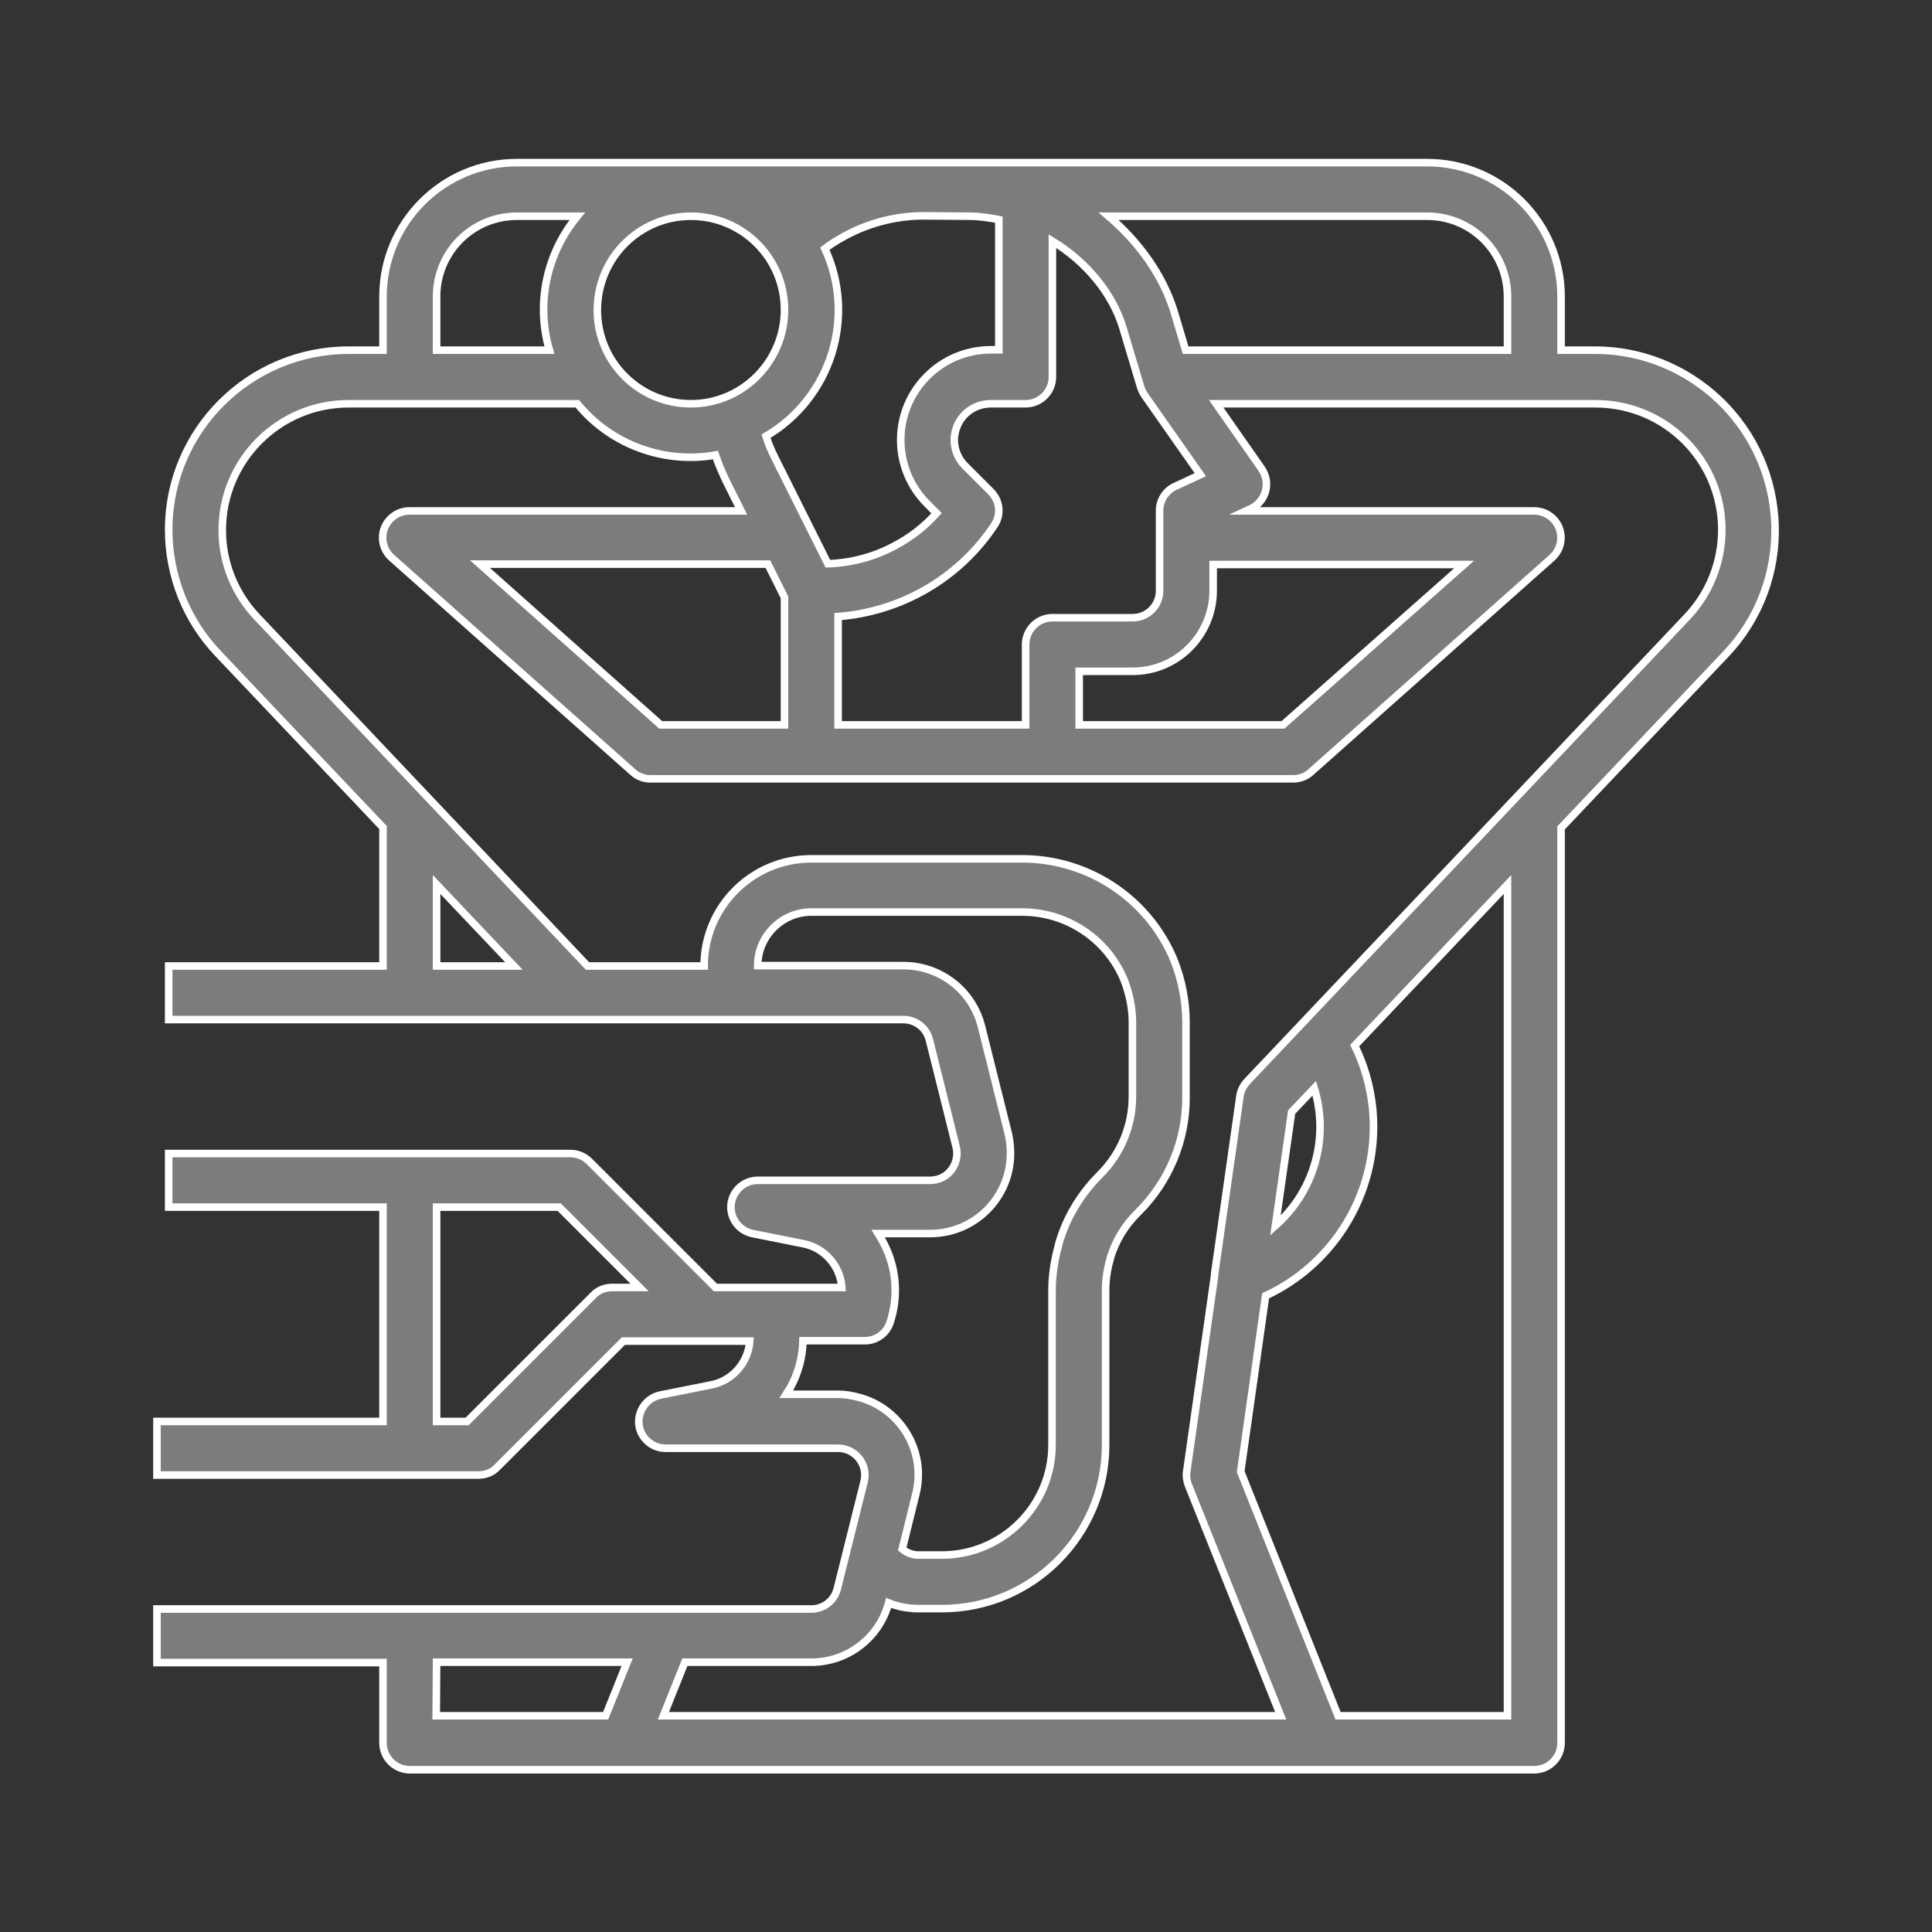 <?xml version="1.0" encoding="utf-8"?>
<!-- Generator: Adobe Illustrator 24.0.1, SVG Export Plug-In . SVG Version: 6.00 Build 0)  -->
<svg version="1.1" id="Capa_1" xmlns="http://www.w3.org/2000/svg" xmlns:xlink="http://www.w3.org/1999/xlink" x="0px" y="0px"
	 viewBox="0 0 512 512" style="enable-background:new 0 0 512 512;" xml:space="preserve">
<rect x="0" y="0" width="512" height="512" fill="#333333" stroke="none"/>
<style type="text/css">
	.st0{fill:#7B7C7D;stroke:#FFFFFF;stroke-width:2;stroke-miterlimit:10;}
</style>
<path class="st0" d="M422.8,92.8h-9.1V78.6c0-19.6-15.9-35.5-35.5-35.5H137c-19.6,0-35.5,15.9-35.5,35.5v14.2h-9.1
	c-26.3,0-47.7,21.3-47.7,47.6c0,12.2,4.7,24,13.1,32.8l43.7,46.1V256H44.7v14.2h194.7c3.3,0,6.1,2.2,6.9,5.4l7.1,28.4
	c0.9,3.8-1.4,7.7-5.2,8.6c-0.6,0.1-1.1,0.2-1.7,0.2h-45.7c-3.9,0-7.1,3.2-7.1,7.1c0,3.4,2.4,6.3,5.7,7l13.5,2.7
	c5.6,1.1,9.8,5.9,10.2,11.6h-33.5l-33.4-33.4c-1.3-1.3-3.1-2.1-5-2.1H44.7v14.2h56.8v56.8H41.6v14.2h85.2c1.9,0,3.7-0.7,5-2.1
	l33.4-33.4h33.5c-0.4,5.7-4.6,10.5-10.2,11.6l-13.5,2.7c-3.8,0.8-6.3,4.5-5.6,8.4c0.7,3.3,3.6,5.7,7,5.7h45.7c3.9,0,7.1,3.2,7.1,7.1
	c0,0.6-0.1,1.2-0.2,1.7l-7.1,28.4c-0.8,3.2-3.6,5.4-6.9,5.4H41.6v14.2h59.9v21.3c0,3.9,3.2,7.1,7.1,7.1h298c3.9,0,7.1-3.2,7.1-7.1
	V219.4l43.7-46.1c18.1-19.1,17.2-49.3-1.9-67.4C446.6,97.5,434.9,92.8,422.8,92.8L422.8,92.8z M162.2,341.2c-1.9,0-3.7,0.7-5,2.1
	l-33.4,33.4h-8.1v-56.8h32.5l21.3,21.3H162.2z M399.5,78.6v14.2h-85.3l-3.1-10.4c-3-9.5-9.2-18.2-17.3-25.1h84.4
	C390,57.3,399.5,66.8,399.5,78.6z M321.5,156.7v-7.1h66.5L340,192.1H286v-14.2h14.2C311.9,177.9,321.4,168.4,321.5,156.7z
	 M311.2,129c-2.4,1.2-3.9,3.7-3.9,6.3v21.3c0,3.9-3.2,7.1-7.1,7.1h-21.3c-3.9,0-7.1,3.2-7.1,7.1v21.3h-49.7v-28.7
	c16.8-1.3,32.1-10.2,41.4-24.2c1.9-2.8,1.5-6.5-0.9-8.9l-6.9-6.9c-1.8-1.8-2.8-4.3-2.8-6.8c0-1,0.2-2.1,0.5-3c1.3-4,5-6.6,9.2-6.6
	h9.2c3.9,0,7.1-3.2,7.1-7.1v-36c8.9,5.4,15.8,13.7,18.6,22.7l4.7,15.7c0.2,0.8,0.6,1.6,1.1,2.4l14.8,21.1L311.2,129z M175.1,192.1
	l-47.9-42.6h76.3l4.4,8.8v33.8H175.1z M256.9,57.3c2.6,0,5.2,0.4,7.8,0.9v34.5h-2.1c-13.2,0-23.9,10.7-23.9,23.9
	c0,6.3,2.5,12.4,7,16.9l2.5,2.5c-3.2,3.6-7,6.5-11.2,8.7c-5.4,2.9-11.5,4.5-17.6,4.7l-14.1-28.2c-0.9-1.8-1.7-3.7-2.3-5.6
	c17.2-10.1,24-31.6,15.6-49.7c1.3-1,2.7-1.9,4.1-2.7c6.7-3.9,14.3-6,22.1-6L256.9,57.3z M183.1,57.3c13.7,0,24.8,11.1,24.8,24.8
	S196.8,107,183.1,107s-24.8-11.1-24.8-24.8C158.3,68.4,169.4,57.3,183.1,57.3z M115.7,78.6c0-11.8,9.5-21.3,21.3-21.3h16
	c-8.2,9.9-11,23.2-7.4,35.5h-29.9V78.6z M115.7,234.4l20.5,21.6h-20.5V234.4z M222.1,369.5h-13.8c0.3-0.5,0.7-1,1-1.5
	c2.2-3.9,3.4-8.2,3.5-12.7h16.4c3.1,0,5.8-2,6.7-4.9c2.4-7.3,1.6-15.3-2.3-22c-0.3-0.5-0.6-1-0.9-1.5h13.8
	c11.8,0,21.3-9.5,21.3-21.3c0-1.7-0.2-3.5-0.6-5.2l-7.1-28.4c-2.4-9.5-10.9-16.1-20.7-16.1h-38.6c0-7.8,6.4-14.2,14.2-14.2h55.9
	c11.8,0,22.5,7.1,27,18c1.4,3.6,2.2,7.4,2.2,11.3v19.6c0,7.8-3.1,15.2-8.6,20.7c-5.1,5.1-8.9,11.3-10.9,18.3
	c-0.1,0.2-0.1,0.3-0.1,0.5c-1.1,3.9-1.7,7.9-1.7,11.9v40.9c0,16.1-13.1,29.2-29.2,29.2h-6.2c-1.6,0-3.1-0.6-4.3-1.6l3.6-14.5
	c2.9-11.4-4.1-23-15.5-25.8C225.6,369.8,223.8,369.5,222.1,369.5z M115.7,440.5h50.5l-5.7,14.2h-44.9L115.7,440.5z M399.5,454.7
	h-44.9L328.8,390l6.6-46.6c17.4-8.1,28.6-25.6,28.6-44.8c0-7.4-1.7-14.8-5-21.5l40.5-42.7L399.5,454.7z M348.3,288.4
	c4,13.1,0,27.3-10.3,36.4l4.3-30.1L348.3,288.4z M447.1,163.5L330.5,286.6c-1,1.1-1.7,2.4-1.9,3.9l-6.7,47c0,0.1,0,0.2,0,0.4
	l-7.4,52c-0.2,1.2,0,2.5,0.4,3.6l24.5,61.2H175.8l5.7-14.2H215c9.6,0,18-6.4,20.5-15.7c2.5,1,5.2,1.5,7.9,1.5h6.2
	c24,0,43.4-19.5,43.4-43.4V342c0-2.8,0.4-5.6,1.2-8.3c0-0.1,0.1-0.3,0.1-0.5c1.4-4.5,3.9-8.6,7.3-11.9c8.2-8.1,12.8-19.2,12.7-30.7
	V271c0-5.7-1.1-11.3-3.2-16.6c-6.7-16.2-22.6-26.8-40.2-26.8H215c-15.7,0-28.4,12.7-28.4,28.4h-30.9l-87.6-92.5
	c-5.9-6.2-9.2-14.4-9.2-23c0-18.5,15-33.5,33.5-33.5H153c8.8,10.8,22.9,16,36.6,13.6c0.8,2.4,1.8,4.7,2.9,7l3.9,7.8h-87.9
	c-3.9,0-7.1,3.2-7.1,7.1c0,2,0.9,4,2.4,5.3l63.9,56.8c1.3,1.2,3,1.8,4.7,1.8h170.3c1.7,0,3.4-0.6,4.7-1.8l63.9-56.8
	c2.9-2.6,3.2-7.1,0.6-10c-1.3-1.5-3.3-2.4-5.3-2.4h-76.4l1.5-0.7c3.5-1.8,4.9-6,3.2-9.5c-0.2-0.3-0.3-0.6-0.5-0.9L322.3,107h100.5
	c18.5,0,33.5,14.9,33.5,33.4C456.3,149,453,157.3,447.1,163.5L447.1,163.5z"/>
</svg>
